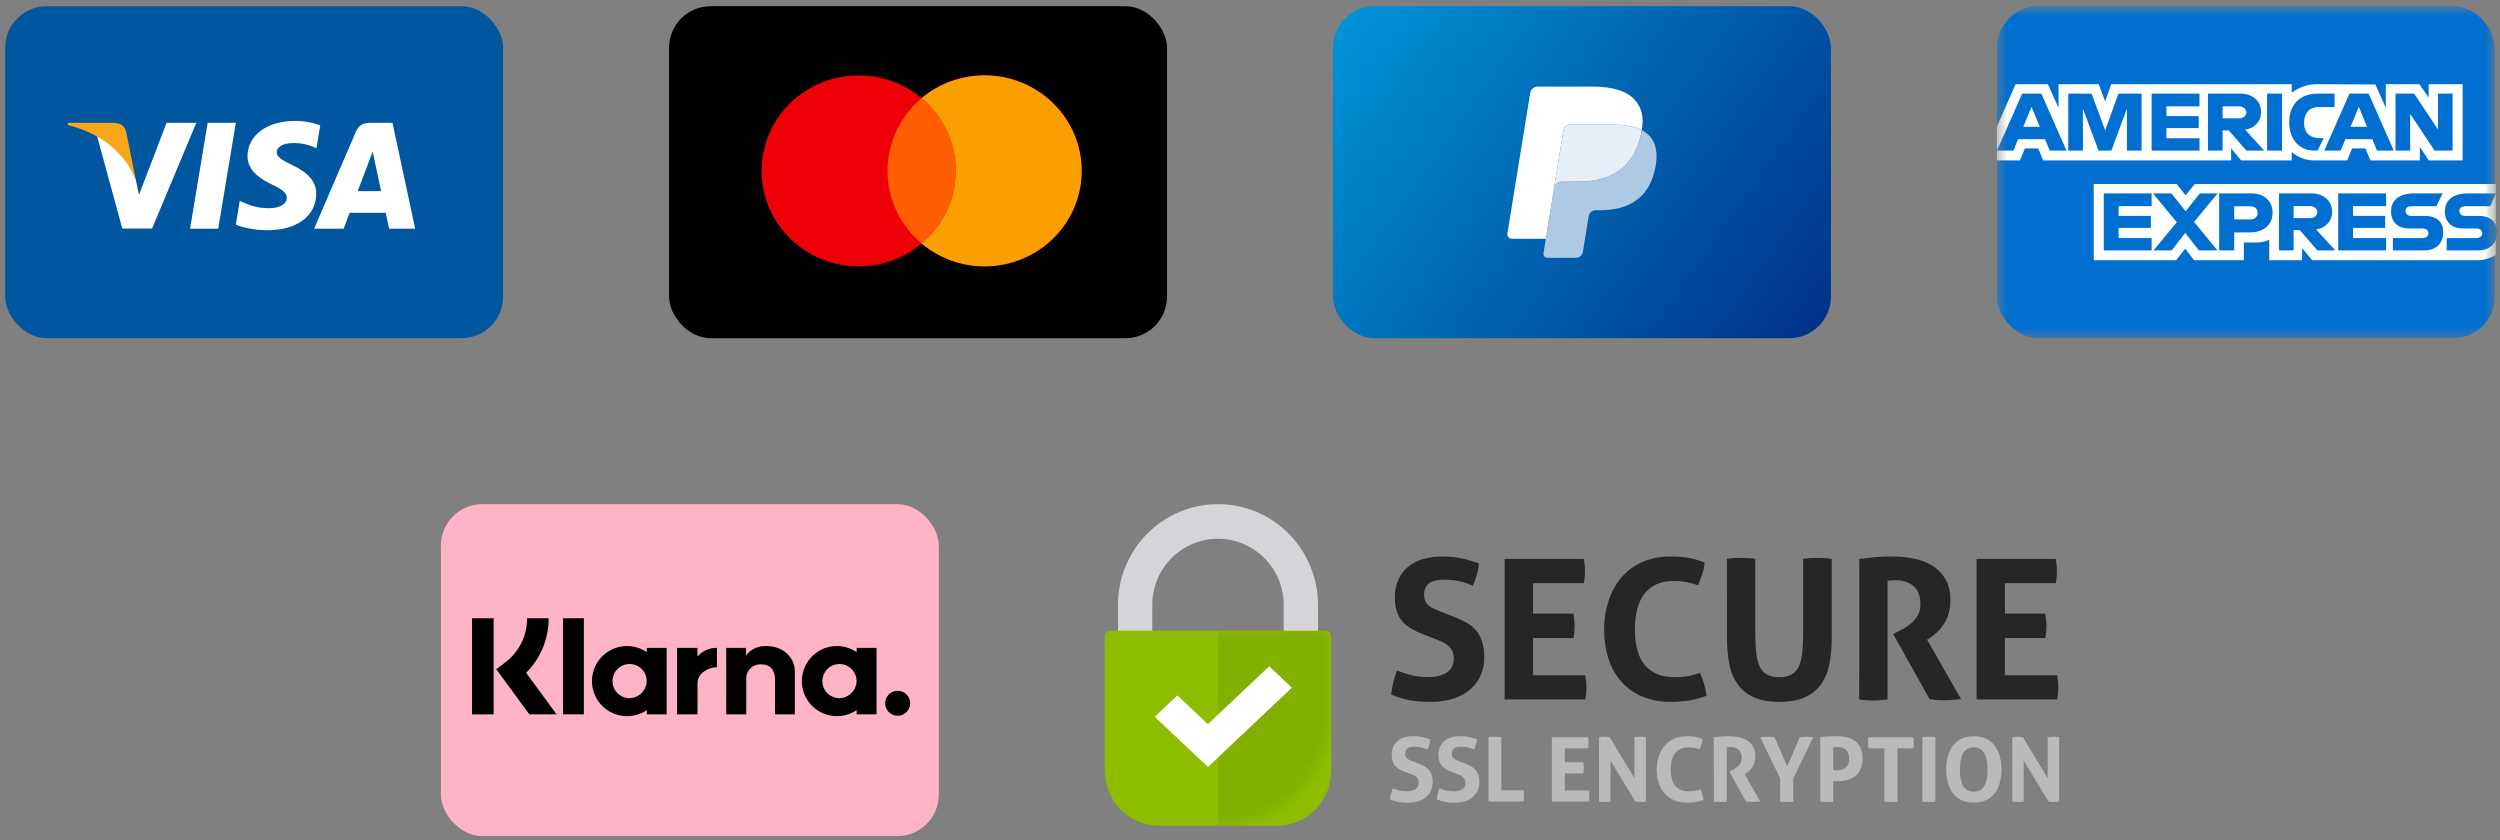 <svg width="241" height="81" viewBox="0 0 241 81" fill="none" xmlns="http://www.w3.org/2000/svg">
<rect x="0" y="0" width="241" height="81" fill="#808080" stroke="none"/>
<rect x="0.5" y="0.6" width="48" height="32" rx="4" fill="#00579F"/>
<path d="M21.036 22.043H18.322L20.019 11.838H22.733L21.036 22.043Z" fill="white"/>
<path d="M30.873 12.088C30.338 11.882 29.489 11.654 28.439 11.654C25.759 11.654 23.872 13.043 23.86 15.03C23.838 16.496 25.211 17.31 26.239 17.798C27.289 18.298 27.646 18.624 27.646 19.069C27.635 19.753 26.797 20.068 26.016 20.068C24.932 20.068 24.352 19.905 23.469 19.525L23.112 19.362L22.732 21.653C23.369 21.934 24.541 22.185 25.759 22.196C28.607 22.196 30.461 20.828 30.483 18.711C30.494 17.549 29.768 16.659 28.205 15.931C27.255 15.464 26.674 15.15 26.674 14.672C26.685 14.238 27.166 13.793 28.237 13.793C29.119 13.771 29.768 13.977 30.259 14.184L30.504 14.292L30.873 12.088Z" fill="white"/>
<path d="M34.482 18.428C34.706 17.842 35.566 15.573 35.566 15.573C35.554 15.595 35.789 14.976 35.923 14.596L36.112 15.475C36.112 15.475 36.626 17.918 36.738 18.428C36.314 18.428 35.018 18.428 34.482 18.428ZM37.832 11.838H35.733C35.086 11.838 34.594 12.023 34.314 12.685L30.283 22.043H33.131C33.131 22.043 33.6 20.784 33.7 20.512C34.013 20.512 36.783 20.512 37.185 20.512C37.263 20.87 37.509 22.043 37.509 22.043H40.022L37.832 11.838Z" fill="white"/>
<path d="M16.055 11.838L13.397 18.797L13.106 17.386C12.615 15.757 11.074 13.988 9.354 13.108L11.789 22.032H14.659L18.925 11.838H16.055Z" fill="white"/>
<path d="M10.929 11.838H6.562L6.517 12.045C9.924 12.891 12.18 14.933 13.106 17.386L12.157 12.696C12.001 12.044 11.521 11.86 10.929 11.838Z" fill="#FAA61A"/>
<rect x="64.5" y="0.6" width="48" height="32" rx="4" fill="black"/>
<path fill-rule="evenodd" clip-rule="evenodd" d="M88.843 23.475C87.209 24.846 85.089 25.674 82.773 25.674C77.604 25.674 73.414 21.553 73.414 16.47C73.414 11.387 77.604 7.266 82.773 7.266C85.089 7.266 87.209 8.094 88.843 9.465C90.477 8.094 92.597 7.266 94.913 7.266C100.082 7.266 104.271 11.387 104.271 16.47C104.271 21.553 100.082 25.674 94.913 25.674C92.597 25.674 90.477 24.846 88.843 23.475Z" fill="#ED0006"/>
<path fill-rule="evenodd" clip-rule="evenodd" d="M88.843 23.475C90.855 21.787 92.131 19.275 92.131 16.47C92.131 13.665 90.855 11.153 88.843 9.465C90.477 8.094 92.597 7.266 94.913 7.266C100.082 7.266 104.271 11.387 104.271 16.47C104.271 21.553 100.082 25.674 94.913 25.674C92.597 25.674 90.477 24.846 88.843 23.475Z" fill="#F9A000"/>
<path fill-rule="evenodd" clip-rule="evenodd" d="M88.843 23.475C86.831 21.787 85.555 19.275 85.555 16.47C85.555 13.665 86.831 11.153 88.843 9.465C90.855 11.153 92.131 13.665 92.131 16.47C92.131 19.275 90.855 21.787 88.843 23.475Z" fill="#FF5E00"/>
<rect x="128.5" y="0.6" width="48" height="32" rx="4" fill="url(#paint0_linear_2509_2986)"/>
<path d="M149.395 24.291L149.689 22.475L149.034 22.46H145.904L148.079 9.054C148.086 9.014 148.108 8.976 148.14 8.949C148.172 8.922 148.213 8.908 148.256 8.908H153.532C155.284 8.908 156.492 9.262 157.123 9.962C157.419 10.29 157.608 10.633 157.699 11.01C157.794 11.406 157.796 11.879 157.703 12.456L157.696 12.498V12.868L157.992 13.031C158.241 13.159 158.439 13.306 158.591 13.475C158.844 13.755 159.008 14.112 159.077 14.534C159.148 14.969 159.125 15.487 159.008 16.072C158.873 16.746 158.655 17.333 158.36 17.813C158.089 18.255 157.743 18.622 157.333 18.907C156.942 19.177 156.477 19.382 155.951 19.513C155.441 19.642 154.86 19.707 154.223 19.707H153.812C153.518 19.707 153.233 19.81 153.009 19.995C152.785 20.183 152.636 20.44 152.591 20.721L152.56 20.884L152.04 24.086L152.016 24.204C152.01 24.241 152 24.26 151.984 24.272C151.97 24.284 151.95 24.291 151.93 24.291H149.395Z" fill="#253B80"/>
<path d="M158.271 12.541C158.255 12.639 158.237 12.739 158.217 12.842C157.521 16.316 155.141 17.515 152.1 17.515H150.552C150.18 17.515 149.867 17.778 149.809 18.134L149.017 23.021L148.792 24.407C148.754 24.64 148.94 24.852 149.183 24.852H151.929C152.254 24.852 152.53 24.622 152.581 24.31L152.608 24.175L153.125 20.985L153.158 20.81C153.209 20.497 153.486 20.268 153.811 20.268H154.221C156.881 20.268 158.964 19.218 159.572 16.179C159.827 14.91 159.695 13.85 159.022 13.105C158.819 12.88 158.566 12.694 158.271 12.541Z" fill="#ADC9E3"/>
<path d="M157.542 12.258C157.435 12.228 157.326 12.201 157.213 12.176C157.1 12.152 156.984 12.131 156.865 12.112C156.447 12.047 155.99 12.016 155.5 12.016H151.365C151.263 12.016 151.166 12.038 151.08 12.079C150.889 12.168 150.747 12.343 150.713 12.558L149.833 17.976L149.808 18.134C149.866 17.777 150.179 17.514 150.551 17.514H152.099C155.139 17.514 157.52 16.314 158.215 12.841C158.236 12.739 158.254 12.639 158.269 12.541C158.093 12.45 157.903 12.372 157.697 12.306C157.647 12.29 157.594 12.274 157.542 12.258Z" fill="#E6EFF6"/>
<path d="M150.715 12.559C150.75 12.344 150.891 12.168 151.082 12.079C151.169 12.039 151.265 12.017 151.367 12.017H155.503C155.993 12.017 156.45 12.048 156.867 12.113C156.987 12.132 157.103 12.153 157.216 12.177C157.328 12.202 157.438 12.229 157.544 12.259C157.597 12.275 157.649 12.29 157.7 12.306C157.906 12.373 158.096 12.451 158.272 12.541C158.48 11.258 158.271 10.384 157.557 9.592C156.77 8.721 155.35 8.348 153.532 8.348H148.256C147.885 8.348 147.568 8.611 147.511 8.968L145.313 22.511C145.27 22.779 145.482 23.021 145.76 23.021H149.018L149.836 17.976L150.715 12.559Z" fill="white"/>
<mask id="mask0_2509_2986" style="mask-type:alpha" maskUnits="userSpaceOnUse" x="192" y="0" width="49" height="33">
<rect x="192.5" y="0.6" width="48" height="32" fill="#016FD0"/>
</mask>
<g mask="url(#mask0_2509_2986)">
<rect x="192.5" y="0.6" width="48" height="32" rx="4" fill="#016FD0"/>
<path d="M201.837 25.081V17.739H209.832L210.69 18.826L211.576 17.739H240.598V24.574C240.598 24.574 239.839 25.073 238.961 25.081H222.891L221.924 23.923V25.081H218.755V23.105C218.755 23.105 218.322 23.381 217.386 23.381H216.307V25.081H211.508L210.652 23.97L209.782 25.081H201.837Z" fill="white"/>
<path d="M192.5 12.205L194.303 8.119H197.421L198.444 10.408V8.119H202.321L202.93 9.773L203.52 8.119H220.92V8.95C220.92 8.95 221.835 8.119 223.338 8.119L228.984 8.138L229.989 10.397V8.119H233.233L234.126 9.416V8.119H237.399V15.46H234.126L233.27 14.158V15.46H228.505L228.025 14.303H226.744L226.273 15.46H223.041C221.747 15.46 220.92 14.646 220.92 14.646V15.46H216.047L215.08 14.303V15.46H196.959L196.48 14.303H195.203L194.728 15.46H192.5V12.205Z" fill="white"/>
<path d="M194.94 9.023L192.508 14.521H194.091L194.54 13.42H197.149L197.595 14.521H199.213L196.784 9.023H194.94ZM195.84 10.303L196.635 12.226H195.042L195.84 10.303Z" fill="#016FD0"/>
<path d="M199.381 14.519V9.022L201.631 9.03L202.939 12.574L204.217 9.022H206.449V14.519H205.035V10.469L203.537 14.519H202.297L200.794 10.469V14.519H199.381Z" fill="#016FD0"/>
<path d="M207.417 14.519V9.022H212.03V10.252H208.845V11.192H211.955V12.349H208.845V13.326H212.03V14.519H207.417Z" fill="#016FD0"/>
<path d="M212.847 9.023V14.521H214.26V12.568H214.856L216.55 14.521H218.278L216.418 12.495C217.181 12.433 217.969 11.796 217.969 10.807C217.969 9.65 217.035 9.023 215.992 9.023H212.847ZM214.26 10.253H215.876C216.264 10.253 216.546 10.548 216.546 10.832C216.546 11.197 216.18 11.41 215.897 11.41H214.26V10.253Z" fill="#016FD0"/>
<path d="M219.991 14.519H218.548V9.022H219.991V14.519Z" fill="#016FD0"/>
<path d="M223.413 14.519H223.102C221.594 14.519 220.679 13.365 220.679 11.793C220.679 10.183 221.584 9.022 223.487 9.022H225.05V10.324H223.43C222.658 10.324 222.111 10.91 222.111 11.807C222.111 12.871 222.736 13.319 223.636 13.319H224.008L223.413 14.519Z" fill="#016FD0"/>
<path d="M226.49 9.023L224.058 14.521H225.641L226.09 13.42H228.699L229.145 14.521H230.763L228.334 9.023H226.49ZM227.39 10.303L228.185 12.226H226.592L227.39 10.303Z" fill="#016FD0"/>
<path d="M230.927 14.519V9.022H232.724L235.019 12.476V9.022H236.432V14.519H234.693L232.34 10.975V14.519H230.927Z" fill="#016FD0"/>
<path d="M202.804 24.14V18.643H207.417V19.873H204.233V20.813H207.343V21.97H204.233V22.947H207.417V24.14H202.804Z" fill="#016FD0"/>
<path d="M225.406 24.14V18.643H230.018V19.873H226.834V20.813H229.929V21.97H226.834V22.947H230.018V24.14H225.406Z" fill="#016FD0"/>
<path d="M207.596 24.14L209.842 21.426L207.543 18.643H209.324L210.693 20.363L212.067 18.643H213.779L211.509 21.392L213.759 24.14H211.979L210.649 22.447L209.352 24.14H207.596Z" fill="#016FD0"/>
<path d="M213.926 18.644V24.141H215.377V22.405H216.865C218.124 22.405 219.078 21.756 219.078 20.493C219.078 19.446 218.329 18.644 217.048 18.644H213.926ZM215.377 19.887H216.944C217.35 19.887 217.641 20.129 217.641 20.52C217.641 20.887 217.352 21.153 216.939 21.153H215.377V19.887Z" fill="#016FD0"/>
<path d="M219.693 18.643V24.14H221.106V22.187H221.701L223.396 24.14H225.124L223.264 22.115C224.027 22.052 224.814 21.415 224.814 20.427C224.814 19.27 223.881 18.643 222.838 18.643H219.693ZM221.106 19.873H222.722C223.11 19.873 223.392 20.168 223.392 20.451C223.392 20.817 223.026 21.03 222.743 21.03H221.106V19.873Z" fill="#016FD0"/>
<path d="M230.674 24.14V22.947H233.503C233.922 22.947 234.103 22.727 234.103 22.486C234.103 22.255 233.922 22.021 233.503 22.021H232.225C231.114 22.021 230.495 21.363 230.495 20.375C230.495 19.493 231.061 18.643 232.713 18.643H235.465L234.87 19.88H232.489C232.034 19.88 231.894 20.112 231.894 20.334C231.894 20.562 232.067 20.813 232.415 20.813H233.754C234.993 20.813 235.531 21.496 235.531 22.391C235.531 23.353 234.932 24.14 233.687 24.14H230.674Z" fill="#016FD0"/>
<path d="M235.861 24.14V22.947H238.69C239.109 22.947 239.29 22.727 239.29 22.486C239.29 22.255 239.109 22.021 238.69 22.021H237.412C236.301 22.021 235.682 21.363 235.682 20.375C235.682 19.493 236.248 18.643 237.9 18.643H240.596L240.057 19.88H237.676C237.221 19.88 237.081 20.112 237.081 20.334C237.081 20.562 237.254 20.813 237.602 20.813H238.941C240.18 20.813 240.718 21.496 240.718 22.391C240.718 23.353 240.119 24.14 238.874 24.14H235.861Z" fill="#016FD0"/>
</g>
<rect x="42.5" y="48.6" width="48" height="32" rx="4" fill="#FFB3C7"/>
<path d="M82.582 62.866C82.074 62.52 81.482 62.318 80.868 62.284C80.254 62.25 79.643 62.383 79.099 62.671C78.556 62.958 78.101 63.388 77.784 63.914C77.467 64.441 77.299 65.044 77.299 65.659C77.299 66.273 77.467 66.876 77.784 67.403C78.101 67.929 78.556 68.359 79.099 68.647C79.643 68.934 80.254 69.068 80.868 69.033C81.482 68.999 82.074 68.798 82.582 68.452V68.861H84.5V62.456H82.582V62.866ZM80.838 67.307C80.516 67.29 80.206 67.178 79.946 66.987C79.686 66.795 79.489 66.532 79.377 66.229C79.266 65.926 79.245 65.597 79.319 65.283C79.392 64.969 79.556 64.683 79.79 64.461C80.024 64.239 80.319 64.091 80.636 64.034C80.954 63.977 81.281 64.015 81.578 64.143C81.874 64.27 82.127 64.482 82.304 64.751C82.481 65.021 82.576 65.336 82.576 65.659C82.564 66.108 82.374 66.533 82.048 66.842C81.722 67.151 81.287 67.318 80.838 67.307Z" fill="black"/>
<path d="M56.283 59.602H54.276V68.861H56.283V59.602Z" fill="black"/>
<path d="M73.894 62.283C73.516 62.261 73.14 62.331 72.796 62.486C72.451 62.642 72.15 62.879 71.918 63.177V62.456H70.008V68.861H71.941V65.495C71.926 65.302 71.953 65.107 72.02 64.925C72.087 64.743 72.193 64.578 72.329 64.44C72.466 64.302 72.63 64.196 72.812 64.127C72.993 64.059 73.187 64.031 73.381 64.044C74.224 64.044 74.708 64.547 74.708 65.482V68.861H76.624V64.788C76.624 63.297 75.439 62.283 73.894 62.283Z" fill="black"/>
<path d="M62.35 62.866C61.842 62.52 61.25 62.318 60.636 62.284C60.022 62.25 59.411 62.383 58.867 62.671C58.324 62.958 57.869 63.388 57.552 63.914C57.235 64.441 57.067 65.044 57.067 65.659C57.067 66.273 57.235 66.876 57.552 67.403C57.869 67.929 58.324 68.359 58.867 68.647C59.411 68.934 60.022 69.068 60.636 69.033C61.25 68.999 61.842 68.798 62.35 68.452V68.861H64.268V62.456H62.35V62.866ZM60.606 67.307C60.284 67.29 59.974 67.178 59.714 66.987C59.454 66.796 59.256 66.532 59.145 66.229C59.033 65.926 59.013 65.598 59.086 65.283C59.16 64.969 59.324 64.683 59.558 64.461C59.792 64.239 60.086 64.091 60.404 64.034C60.721 63.977 61.049 64.015 61.345 64.143C61.642 64.27 61.894 64.482 62.072 64.751C62.249 65.02 62.344 65.336 62.344 65.659C62.331 66.108 62.142 66.533 61.816 66.842C61.49 67.151 61.055 67.318 60.606 67.307Z" fill="black"/>
<path d="M67.235 63.29V62.456H65.271V68.861H67.239V65.871C67.239 64.862 68.333 64.32 69.091 64.32C69.099 64.32 69.107 64.32 69.114 64.32V62.456C68.759 62.447 68.405 62.517 68.08 62.661C67.755 62.805 67.466 63.02 67.235 63.29Z" fill="black"/>
<path d="M86.536 66.589C86.298 66.589 86.065 66.66 85.868 66.792C85.67 66.924 85.515 67.112 85.424 67.332C85.333 67.552 85.309 67.794 85.356 68.028C85.402 68.261 85.517 68.476 85.685 68.644C85.853 68.813 86.068 68.927 86.302 68.974C86.535 69.02 86.777 68.996 86.997 68.905C87.217 68.814 87.405 68.66 87.537 68.462C87.669 68.264 87.74 68.031 87.74 67.793C87.74 67.635 87.709 67.478 87.648 67.332C87.588 67.186 87.499 67.054 87.387 66.942C87.276 66.83 87.143 66.741 86.997 66.681C86.851 66.621 86.694 66.589 86.536 66.589Z" fill="black"/>
<path d="M52.892 59.6H50.812C50.816 60.434 50.623 61.257 50.249 62.003C49.876 62.748 49.332 63.396 48.662 63.893L47.838 64.51L51.031 68.864H53.656L50.718 64.858C51.411 64.169 51.96 63.35 52.333 62.447C52.706 61.544 52.897 60.576 52.892 59.6Z" fill="black"/>
<path d="M47.584 59.6H45.5V68.864H47.584V59.6Z" fill="black"/>
<g clip-path="url(#clip0_2509_2986)">
<path d="M127.061 60.862H123.745V58.314C123.745 56.622 123.078 54.999 121.89 53.802C120.702 52.606 119.092 51.934 117.412 51.934C115.733 51.934 114.122 52.606 112.934 53.802C111.747 54.999 111.079 56.622 111.079 58.314V60.862H107.771V58.314C107.771 55.737 108.787 53.267 110.596 51.445C112.404 49.623 114.856 48.6 117.414 48.6C119.971 48.6 122.424 49.623 124.232 51.445C126.04 53.267 127.056 55.737 127.056 58.314L127.061 60.862Z" fill="#D5D5D9"/>
<path d="M107.044 60.804H127.783C127.855 60.804 127.927 60.819 127.993 60.847C128.06 60.875 128.12 60.916 128.17 60.967C128.221 61.019 128.261 61.08 128.288 61.147C128.315 61.215 128.328 61.287 128.328 61.359V74.311C128.328 75.006 128.192 75.694 127.928 76.336C127.664 76.978 127.277 77.562 126.789 78.053C126.302 78.544 125.723 78.934 125.085 79.2C124.448 79.466 123.765 79.603 123.075 79.603H111.752C111.062 79.603 110.379 79.466 109.741 79.2C109.104 78.933 108.524 78.543 108.037 78.051C107.549 77.559 107.162 76.975 106.898 76.333C106.635 75.69 106.499 75.002 106.5 74.306V61.359C106.5 61.214 106.557 61.074 106.659 60.971C106.762 60.869 106.9 60.811 107.044 60.811V60.804Z" fill="#8EBD00"/>
<mask id="mask1_2509_2986" style="mask-type:luminance" maskUnits="userSpaceOnUse" x="106" y="48" width="23" height="32">
<path d="M127.061 60.804V58.65C127.083 57.374 126.855 56.106 126.391 54.919C125.926 53.731 125.234 52.648 124.354 51.73C122.577 49.876 120.141 48.81 117.583 48.765C115.025 48.721 112.555 49.701 110.714 51.492C108.874 53.283 107.816 55.736 107.772 58.313V60.799H107.362C107.248 60.799 107.136 60.822 107.031 60.866C106.926 60.91 106.831 60.975 106.751 61.056C106.671 61.138 106.607 61.234 106.564 61.34C106.521 61.446 106.499 61.56 106.5 61.674V68.604C106.5 71.52 107.65 74.317 109.697 76.379C111.744 78.44 114.519 79.599 117.414 79.599C120.308 79.599 123.084 78.44 125.131 76.379C127.177 74.317 128.327 71.52 128.328 68.604V61.674C128.328 61.444 128.237 61.223 128.075 61.06C127.914 60.897 127.694 60.805 127.466 60.804H127.061ZM111.088 58.319C111.088 56.626 111.755 55.004 112.942 53.807C114.13 52.611 115.741 51.938 117.42 51.938C119.1 51.938 120.711 52.611 121.898 53.807C123.086 55.004 123.753 56.626 123.753 58.319V60.804H111.088V58.319Z" fill="white"/>
</mask>
<g mask="url(#mask1_2509_2986)">
<g style="mix-blend-mode:multiply" opacity="0.1">
<path d="M128.328 60.804H117.414V79.598H128.328V60.804Z" fill="#134200"/>
</g>
</g>
<path d="M116.443 73.937L111.318 69.097L113.504 67.033L116.443 69.809L122.35 64.23L124.535 66.294L116.443 73.937Z" fill="white"/>
<path d="M137.207 61.152C136.813 61.004 136.431 60.825 136.065 60.615C135.743 60.431 135.452 60.196 135.205 59.918C134.96 59.633 134.772 59.303 134.652 58.947C134.515 58.508 134.451 58.049 134.463 57.589C134.452 57.006 134.564 56.427 134.792 55.891C135.001 55.412 135.318 54.99 135.718 54.656C136.141 54.31 136.628 54.054 137.151 53.902C137.765 53.725 138.402 53.639 139.041 53.647C139.641 53.642 140.24 53.697 140.829 53.813C141.422 53.94 142.007 54.106 142.579 54.31C142.5 55.057 142.297 55.785 141.98 56.464L141.409 56.239C141.208 56.16 141.001 56.097 140.791 56.05C140.547 55.996 140.301 55.955 140.052 55.927C139.741 55.894 139.429 55.879 139.116 55.881C138.9 55.881 138.683 55.9 138.47 55.937C138.263 55.971 138.064 56.041 137.881 56.144C137.701 56.251 137.553 56.404 137.45 56.587C137.33 56.823 137.274 57.086 137.286 57.351C137.278 57.569 137.323 57.786 137.417 57.982C137.503 58.151 137.624 58.299 137.773 58.416C137.926 58.535 138.095 58.633 138.274 58.708C138.462 58.789 138.648 58.874 138.835 58.943L139.959 59.377C140.432 59.566 140.863 59.761 141.25 59.961C141.62 60.149 141.954 60.401 142.237 60.706C142.511 61.02 142.72 61.387 142.852 61.784C143.017 62.288 143.096 62.817 143.084 63.348C143.091 63.95 142.973 64.548 142.737 65.101C142.51 65.624 142.168 66.088 141.737 66.458C141.26 66.858 140.71 67.159 140.118 67.345C139.4 67.567 138.651 67.672 137.899 67.656C137.488 67.656 137.12 67.645 136.795 67.618C136.485 67.596 136.175 67.555 135.869 67.496C135.576 67.44 135.285 67.368 134.999 67.28C134.712 67.192 134.413 67.085 134.101 66.959C134.142 66.574 134.211 66.193 134.307 65.819C134.407 65.422 134.525 65.023 134.662 64.622C135.142 64.821 135.637 64.982 136.142 65.103C136.628 65.214 137.125 65.269 137.623 65.269C138.409 65.269 139.026 65.121 139.475 64.826C139.924 64.531 140.148 64.082 140.149 63.479C140.156 63.217 140.1 62.958 139.985 62.723C139.882 62.528 139.743 62.355 139.574 62.214C139.399 62.074 139.208 61.957 139.003 61.866C138.79 61.773 138.571 61.681 138.345 61.593L137.207 61.152Z" fill="#262626"/>
<path d="M145.048 53.876H152.683C152.758 54.255 152.795 54.64 152.795 55.026C152.797 55.424 152.759 55.822 152.683 56.212H147.787V59.154H151.68C151.753 59.54 151.79 59.931 151.792 60.324C151.792 60.722 151.754 61.119 151.68 61.51H147.787V65.093H152.822C152.896 65.472 152.934 65.857 152.933 66.243C152.935 66.642 152.897 67.04 152.822 67.431H145.048V53.876Z" fill="#262626"/>
<path d="M163.874 64.868C164.035 65.218 164.17 65.58 164.277 65.951C164.382 66.319 164.46 66.694 164.51 67.073C163.942 67.29 163.354 67.447 162.755 67.544C162.2 67.621 161.641 67.659 161.081 67.656C160.123 67.678 159.171 67.502 158.284 67.138C157.513 66.813 156.826 66.317 156.273 65.686C155.717 65.041 155.299 64.288 155.047 63.472C154.765 62.57 154.626 61.628 154.634 60.682C154.63 59.729 154.78 58.783 155.078 57.879C155.343 57.059 155.766 56.3 156.324 55.646C156.874 55.011 157.558 54.509 158.325 54.176C159.18 53.81 160.101 53.63 161.03 53.647C161.584 53.644 162.137 53.682 162.686 53.76C163.248 53.853 163.797 54.012 164.323 54.234C164.297 54.609 164.222 54.98 164.099 55.336C163.974 55.696 163.836 56.058 163.686 56.421C163.308 56.286 162.92 56.178 162.526 56.1C162.131 56.032 161.73 56 161.329 56.005C160.131 56.005 159.211 56.398 158.569 57.183C157.926 57.969 157.605 59.135 157.605 60.682C157.605 63.747 158.896 65.281 161.479 65.282C161.886 65.286 162.292 65.254 162.694 65.187C163.095 65.111 163.489 65.004 163.874 64.868Z" fill="#262626"/>
<path d="M166.476 53.876C166.705 53.839 166.935 53.813 167.167 53.8C167.392 53.788 167.622 53.781 167.859 53.781C168.096 53.781 168.29 53.781 168.517 53.8C168.744 53.818 168.971 53.838 169.21 53.876V60.907C169.205 61.565 169.233 62.222 169.293 62.877C169.329 63.346 169.443 63.804 169.631 64.234C169.776 64.569 170.025 64.847 170.341 65.027C170.709 65.211 171.118 65.299 171.529 65.282C171.937 65.3 172.343 65.212 172.708 65.027C173.02 64.844 173.266 64.567 173.411 64.234C173.595 63.804 173.706 63.345 173.74 62.877C173.802 62.222 173.83 61.565 173.825 60.907V53.876C174.073 53.838 174.319 53.813 174.536 53.8C174.753 53.786 174.978 53.781 175.194 53.781C175.409 53.781 175.646 53.781 175.876 53.8C176.112 53.813 176.346 53.838 176.579 53.876V61.498C176.586 62.341 176.511 63.183 176.355 64.011C176.231 64.712 175.956 65.378 175.551 65.961C175.153 66.511 174.617 66.944 173.998 67.216C173.35 67.511 172.527 67.658 171.53 67.658C170.534 67.658 169.711 67.511 169.063 67.216C168.443 66.944 167.907 66.511 167.509 65.961C167.103 65.377 166.828 64.712 166.703 64.011C166.547 63.181 166.472 62.338 166.479 61.493L166.476 53.876Z" fill="#262626"/>
<path d="M179.237 53.876C179.785 53.813 180.3 53.758 180.781 53.71C181.262 53.667 181.795 53.644 182.382 53.644C183.063 53.644 183.742 53.707 184.412 53.833C185.049 53.945 185.661 54.169 186.221 54.496C186.755 54.814 187.202 55.261 187.522 55.797C187.851 56.343 188.016 57.038 188.016 57.88C188.023 58.329 187.959 58.776 187.828 59.205C187.716 59.562 187.556 59.902 187.351 60.215C187.172 60.486 186.961 60.736 186.724 60.959C186.527 61.143 186.314 61.31 186.088 61.456L185.77 61.663L189.045 67.393C188.795 67.418 188.534 67.445 188.259 67.469C187.984 67.494 187.703 67.508 187.417 67.508C186.947 67.508 186.478 67.47 186.014 67.393L182.494 61.114L182.943 60.889C183.117 60.801 183.329 60.688 183.579 60.558C183.839 60.411 184.082 60.235 184.303 60.034C184.541 59.819 184.74 59.563 184.892 59.28C185.058 58.956 185.139 58.595 185.125 58.231C185.125 57.439 184.901 56.857 184.451 56.486C183.954 56.1 183.338 55.903 182.711 55.931C182.46 55.929 182.21 55.948 181.962 55.987V67.431C181.739 67.456 181.513 67.478 181.29 67.496C181.066 67.514 180.845 67.526 180.632 67.526C180.418 67.526 180.194 67.526 179.957 67.506C179.72 67.486 179.477 67.468 179.227 67.431L179.237 53.876Z" fill="#262626"/>
<path d="M190.54 53.876H198.176C198.25 54.255 198.288 54.64 198.288 55.026C198.289 55.424 198.252 55.822 198.176 56.212H193.273V59.154H197.164C197.238 59.539 197.276 59.931 197.278 60.324C197.278 60.722 197.24 61.12 197.164 61.51H193.273V65.093H198.306C198.381 65.472 198.419 65.857 198.418 66.243C198.42 66.642 198.382 67.04 198.306 67.431H190.54V53.876Z" fill="#262626"/>
<path d="M135.419 74.398C135.239 74.33 135.064 74.248 134.897 74.153C134.75 74.069 134.617 73.961 134.504 73.833C134.392 73.703 134.306 73.552 134.251 73.389C134.187 73.189 134.157 72.979 134.162 72.769C134.157 72.502 134.208 72.237 134.312 71.992C134.407 71.773 134.552 71.58 134.734 71.428C134.928 71.27 135.152 71.152 135.392 71.082C135.673 71.002 135.964 70.963 136.256 70.966C136.532 70.964 136.808 70.99 137.078 71.044C137.35 71.1 137.618 71.175 137.879 71.268C137.843 71.608 137.75 71.94 137.605 72.25L137.343 72.147C137.252 72.112 137.158 72.083 137.062 72.061C136.95 72.037 136.837 72.018 136.723 72.005C136.581 71.99 136.438 71.983 136.295 71.984C136.197 71.983 136.098 71.992 136.001 72.01C135.906 72.025 135.815 72.057 135.731 72.105C135.649 72.153 135.581 72.223 135.534 72.307C135.478 72.414 135.452 72.535 135.457 72.656C135.452 72.749 135.47 72.842 135.509 72.927C135.548 73.012 135.606 73.086 135.679 73.144C135.749 73.2 135.827 73.246 135.911 73.281C135.996 73.319 136.075 73.354 136.167 73.389L136.68 73.588C136.897 73.674 137.095 73.763 137.271 73.854C137.44 73.94 137.592 74.056 137.72 74.196C137.848 74.34 137.946 74.509 138.008 74.693C138.081 74.923 138.115 75.164 138.11 75.406C138.111 75.681 138.055 75.954 137.945 76.206C137.842 76.446 137.685 76.658 137.486 76.827C137.268 77.01 137.017 77.148 136.746 77.233C136.418 77.336 136.076 77.385 135.733 77.379C135.544 77.379 135.376 77.379 135.228 77.362C135.086 77.351 134.944 77.332 134.804 77.306C134.67 77.28 134.537 77.246 134.405 77.207C134.274 77.167 134.137 77.117 133.996 77.059C134.014 76.884 134.045 76.71 134.09 76.539C134.136 76.357 134.19 76.174 134.254 75.99C134.473 76.082 134.699 76.156 134.93 76.211C135.155 76.258 135.385 76.279 135.614 76.274C135.91 76.29 136.205 76.22 136.462 76.072C136.562 76.005 136.644 75.913 136.698 75.805C136.752 75.697 136.776 75.576 136.769 75.455C136.773 75.336 136.748 75.218 136.697 75.111C136.65 75.021 136.586 74.942 136.509 74.877C136.43 74.81 136.342 74.754 136.248 74.711C136.151 74.668 136.05 74.627 135.948 74.587L135.419 74.398Z" fill="#BABABD"/>
<path d="M139.913 74.398C139.735 74.33 139.563 74.248 139.398 74.153C139.25 74.068 139.118 73.96 139.005 73.833C138.892 73.703 138.807 73.552 138.753 73.389C138.688 73.189 138.658 72.979 138.662 72.769C138.657 72.502 138.708 72.237 138.812 71.992C138.909 71.773 139.054 71.581 139.236 71.428C139.43 71.269 139.654 71.151 139.894 71.082C140.176 71.002 140.467 70.963 140.76 70.966C141.036 70.964 141.311 70.99 141.582 71.044C141.853 71.1 142.12 71.175 142.382 71.268C142.345 71.608 142.253 71.94 142.108 72.25L141.847 72.148C141.755 72.112 141.66 72.083 141.564 72.061C141.453 72.037 141.34 72.018 141.227 72.005C141.084 71.99 140.941 71.983 140.797 71.984C140.699 71.983 140.6 71.992 140.503 72.01C140.408 72.025 140.317 72.057 140.233 72.105C140.151 72.153 140.083 72.223 140.036 72.307C139.981 72.415 139.955 72.535 139.96 72.656C139.957 72.756 139.977 72.855 140.019 72.945C140.059 73.022 140.115 73.09 140.184 73.144C140.254 73.2 140.332 73.246 140.414 73.281C140.5 73.319 140.579 73.354 140.671 73.389L141.186 73.588C141.401 73.674 141.599 73.763 141.776 73.854C141.945 73.941 142.097 74.056 142.225 74.196C142.353 74.341 142.45 74.51 142.511 74.693C142.586 74.923 142.621 75.164 142.615 75.406C142.616 75.681 142.56 75.954 142.451 76.206C142.347 76.445 142.191 76.658 141.993 76.827C141.775 77.01 141.524 77.148 141.253 77.233C140.925 77.336 140.582 77.385 140.238 77.379C140.051 77.379 139.883 77.379 139.733 77.363C139.591 77.351 139.45 77.332 139.311 77.306C139.176 77.28 139.044 77.247 138.912 77.207C138.781 77.167 138.644 77.117 138.501 77.059C138.521 76.884 138.552 76.71 138.595 76.539C138.641 76.357 138.695 76.174 138.759 75.99C138.979 76.082 139.205 76.156 139.436 76.211C139.657 76.26 139.884 76.285 140.112 76.284C140.407 76.3 140.702 76.23 140.959 76.082C141.06 76.015 141.141 75.924 141.196 75.815C141.25 75.707 141.275 75.586 141.268 75.465C141.272 75.346 141.247 75.227 141.194 75.12C141.148 75.031 141.084 74.951 141.006 74.887C140.927 74.82 140.839 74.764 140.745 74.721C140.648 74.678 140.549 74.637 140.445 74.597L139.913 74.398Z" fill="#BABABD"/>
<path d="M143.498 71.07C143.699 71.036 143.902 71.018 144.105 71.017C144.315 71.018 144.524 71.036 144.73 71.07V76.182H146.869C146.886 76.275 146.898 76.368 146.903 76.462C146.903 76.552 146.903 76.636 146.903 76.718C146.903 76.799 146.903 76.9 146.903 76.988C146.898 77.082 146.886 77.176 146.869 77.269H143.498V71.07Z" fill="#BABABD"/>
<path d="M149.596 71.07H153.088C153.122 71.243 153.139 71.419 153.139 71.596C153.14 71.778 153.123 71.96 153.088 72.139H150.849V73.483H152.629C152.663 73.659 152.68 73.839 152.68 74.018C152.68 74.201 152.663 74.383 152.629 74.562H150.849V76.199H153.152C153.187 76.373 153.205 76.549 153.205 76.726C153.205 76.909 153.188 77.091 153.152 77.27H149.596V71.07Z" fill="#BABABD"/>
<path d="M154.144 71.07C154.31 71.036 154.479 71.018 154.649 71.017C154.827 71.018 155.004 71.036 155.179 71.07L157.559 75.019V71.07C157.754 71.036 157.951 71.018 158.149 71.017C158.322 71.017 158.494 71.035 158.663 71.07V77.268C158.5 77.299 158.335 77.317 158.169 77.319C157.994 77.317 157.82 77.3 157.648 77.268L155.251 73.327V77.268C155.068 77.302 154.882 77.319 154.695 77.319C154.511 77.319 154.328 77.302 154.147 77.268L154.144 71.07Z" fill="#BABABD"/>
<path d="M163.926 76.096C164 76.257 164.061 76.423 164.109 76.594C164.158 76.762 164.194 76.933 164.217 77.107C163.958 77.206 163.69 77.278 163.416 77.323C163.162 77.358 162.906 77.376 162.65 77.374C162.213 77.383 161.78 77.302 161.375 77.137C161.023 76.989 160.708 76.762 160.455 76.474C160.201 76.18 160.01 75.835 159.895 75.462C159.766 75.049 159.703 74.618 159.707 74.186C159.703 73.751 159.77 73.318 159.903 72.905C160.024 72.53 160.218 72.183 160.472 71.884C160.724 71.594 161.037 71.364 161.388 71.211C161.779 71.044 162.201 70.962 162.625 70.969C162.878 70.968 163.131 70.986 163.382 71.021C163.639 71.063 163.891 71.136 164.132 71.238C164.12 71.407 164.085 71.575 164.028 71.735C163.971 71.9 163.908 72.066 163.841 72.232C163.667 72.17 163.49 72.121 163.309 72.086C163.128 72.055 162.945 72.04 162.762 72.043C162.213 72.043 161.793 72.222 161.5 72.582C161.207 72.941 161.06 73.474 161.059 74.181C161.059 75.583 161.65 76.284 162.831 76.284C163.017 76.286 163.203 76.272 163.387 76.24C163.57 76.207 163.75 76.159 163.926 76.096Z" fill="#BABABD"/>
<path d="M165.209 71.07C165.461 71.04 165.703 71.017 165.915 70.996C166.127 70.974 166.379 70.966 166.647 70.966C166.959 70.966 167.27 70.995 167.576 71.052C167.866 71.105 168.144 71.209 168.399 71.359C168.643 71.504 168.847 71.708 168.992 71.954C169.154 72.244 169.232 72.574 169.219 72.906C169.223 73.112 169.194 73.318 169.134 73.514C169.036 73.821 168.863 74.097 168.629 74.317C168.539 74.402 168.442 74.478 168.338 74.544L168.193 74.64L169.69 77.26L169.331 77.294C169.206 77.306 169.076 77.313 168.946 77.313C168.731 77.313 168.517 77.295 168.305 77.26L166.703 74.381L166.908 74.277C166.989 74.237 167.086 74.186 167.2 74.121C167.318 74.055 167.428 73.975 167.528 73.884C167.637 73.785 167.728 73.669 167.797 73.539C167.896 73.332 167.93 73.099 167.895 72.871C167.86 72.643 167.758 72.431 167.601 72.263C167.373 72.087 167.091 71.997 166.805 72.01C166.69 72.009 166.576 72.017 166.463 72.035V77.268C166.359 77.278 166.257 77.289 166.153 77.298C166.05 77.306 165.951 77.311 165.854 77.311C165.757 77.311 165.655 77.311 165.546 77.301C165.438 77.291 165.326 77.284 165.217 77.268L165.209 71.07Z" fill="#BABABD"/>
<path d="M171.611 75.053L169.693 71.076C169.931 71.041 170.171 71.023 170.412 71.022C170.632 71.022 170.852 71.04 171.07 71.076L172.285 73.893L173.483 71.076C173.698 71.04 173.915 71.022 174.133 71.022C174.353 71.024 174.573 71.042 174.791 71.076L172.874 75.053V77.278C172.765 77.295 172.655 77.306 172.545 77.313C172.443 77.313 172.34 77.313 172.238 77.313C172.136 77.313 172.039 77.313 171.933 77.313C171.828 77.313 171.721 77.295 171.604 77.278L171.611 75.053Z" fill="#BABABD"/>
<path d="M175.47 71.044C175.733 71.02 175.998 71.002 176.266 70.987C176.534 70.972 176.806 70.966 177.08 70.966C177.371 70.967 177.662 70.996 177.947 71.052C178.231 71.106 178.502 71.215 178.743 71.375C178.988 71.544 179.188 71.772 179.322 72.038C179.483 72.38 179.559 72.755 179.544 73.133C179.56 73.51 179.484 73.884 179.322 74.224C179.188 74.489 178.99 74.716 178.748 74.887C178.513 75.05 178.246 75.163 177.965 75.218C177.685 75.275 177.399 75.304 177.113 75.304C177.039 75.304 176.97 75.304 176.904 75.304C176.839 75.304 176.776 75.304 176.72 75.293V77.281C176.615 77.298 176.509 77.309 176.403 77.314C176.301 77.314 176.2 77.324 176.103 77.324C176.006 77.324 175.912 77.324 175.804 77.314C175.695 77.304 175.585 77.298 175.475 77.281L175.47 71.044ZM176.72 74.234C176.784 74.245 176.848 74.251 176.913 74.252H177.131C177.273 74.251 177.414 74.233 177.551 74.196C177.683 74.159 177.807 74.096 177.914 74.01C178.024 73.918 178.11 73.801 178.166 73.669C178.233 73.504 178.265 73.326 178.26 73.148C178.265 72.964 178.233 72.78 178.166 72.608C178.113 72.475 178.03 72.357 177.923 72.263C177.816 72.168 177.688 72.101 177.551 72.066C177.414 72.028 177.273 72.01 177.131 72.01H176.955L176.72 72.031V74.234Z" fill="#BABABD"/>
<path d="M181.658 72.139H180.127C180.091 71.96 180.074 71.778 180.074 71.596C180.074 71.419 180.092 71.243 180.127 71.07H184.448C184.482 71.243 184.499 71.419 184.499 71.596C184.5 71.778 184.483 71.96 184.448 72.139H182.916V77.276C182.813 77.286 182.711 77.298 182.607 77.306C182.504 77.314 182.405 77.319 182.308 77.319C182.211 77.319 182.107 77.319 181.995 77.309C181.883 77.299 181.772 77.293 181.658 77.276V72.139Z" fill="#BABABD"/>
<path d="M185.311 71.07C185.518 71.035 185.727 71.018 185.936 71.017C186.149 71.018 186.36 71.036 186.57 71.07V77.268C186.153 77.336 185.728 77.336 185.311 77.268V71.07Z" fill="#BABABD"/>
<path d="M190.276 77.372C189.864 77.382 189.454 77.3 189.078 77.13C188.755 76.979 188.473 76.751 188.256 76.467C188.031 76.166 187.866 75.823 187.772 75.458C187.661 75.044 187.606 74.616 187.608 74.187C187.606 73.755 187.662 73.324 187.772 72.906C187.866 72.537 188.03 72.191 188.256 71.885C188.472 71.597 188.754 71.366 189.078 71.213C189.457 71.053 189.864 70.971 190.276 70.971C190.687 70.971 191.094 71.053 191.473 71.213C191.797 71.366 192.08 71.597 192.296 71.885C192.521 72.191 192.686 72.537 192.779 72.906C192.89 73.324 192.945 73.755 192.944 74.187C192.945 74.616 192.89 75.044 192.779 75.458C192.685 75.823 192.521 76.166 192.296 76.467C192.078 76.751 191.796 76.979 191.473 77.13C191.097 77.3 190.688 77.382 190.276 77.372ZM190.276 76.32C191.161 76.32 191.602 75.607 191.601 74.182C191.601 73.47 191.492 72.935 191.272 72.578C191.171 72.405 191.024 72.264 190.849 72.17C190.673 72.076 190.474 72.032 190.276 72.044C189.381 72.044 188.933 72.757 188.932 74.182C188.931 75.607 189.379 76.32 190.276 76.32Z" fill="#BABABD"/>
<path d="M193.982 71.07C194.148 71.036 194.317 71.018 194.486 71.017C194.664 71.018 194.842 71.036 195.016 71.07L197.396 75.019V71.07C197.591 71.036 197.789 71.018 197.987 71.017C198.159 71.017 198.331 71.035 198.5 71.07V77.268C198.337 77.299 198.172 77.317 198.007 77.319C197.832 77.317 197.657 77.3 197.485 77.268L195.089 73.327V77.268C194.905 77.302 194.719 77.319 194.533 77.319C194.349 77.319 194.165 77.302 193.985 77.268L193.982 71.07Z" fill="#BABABD"/>
</g>
<defs>
<linearGradient id="paint0_linear_2509_2986" x1="128.521" y1="0.615" x2="175.648" y2="33.854" gradientUnits="userSpaceOnUse">
<stop stop-color="#0096D8"/>
<stop offset="1" stop-color="#003087"/>
</linearGradient>
<clipPath id="clip0_2509_2986">
<rect width="92" height="31" fill="white" transform="translate(106.5 48.6)"/>
</clipPath>
</defs>
</svg>

